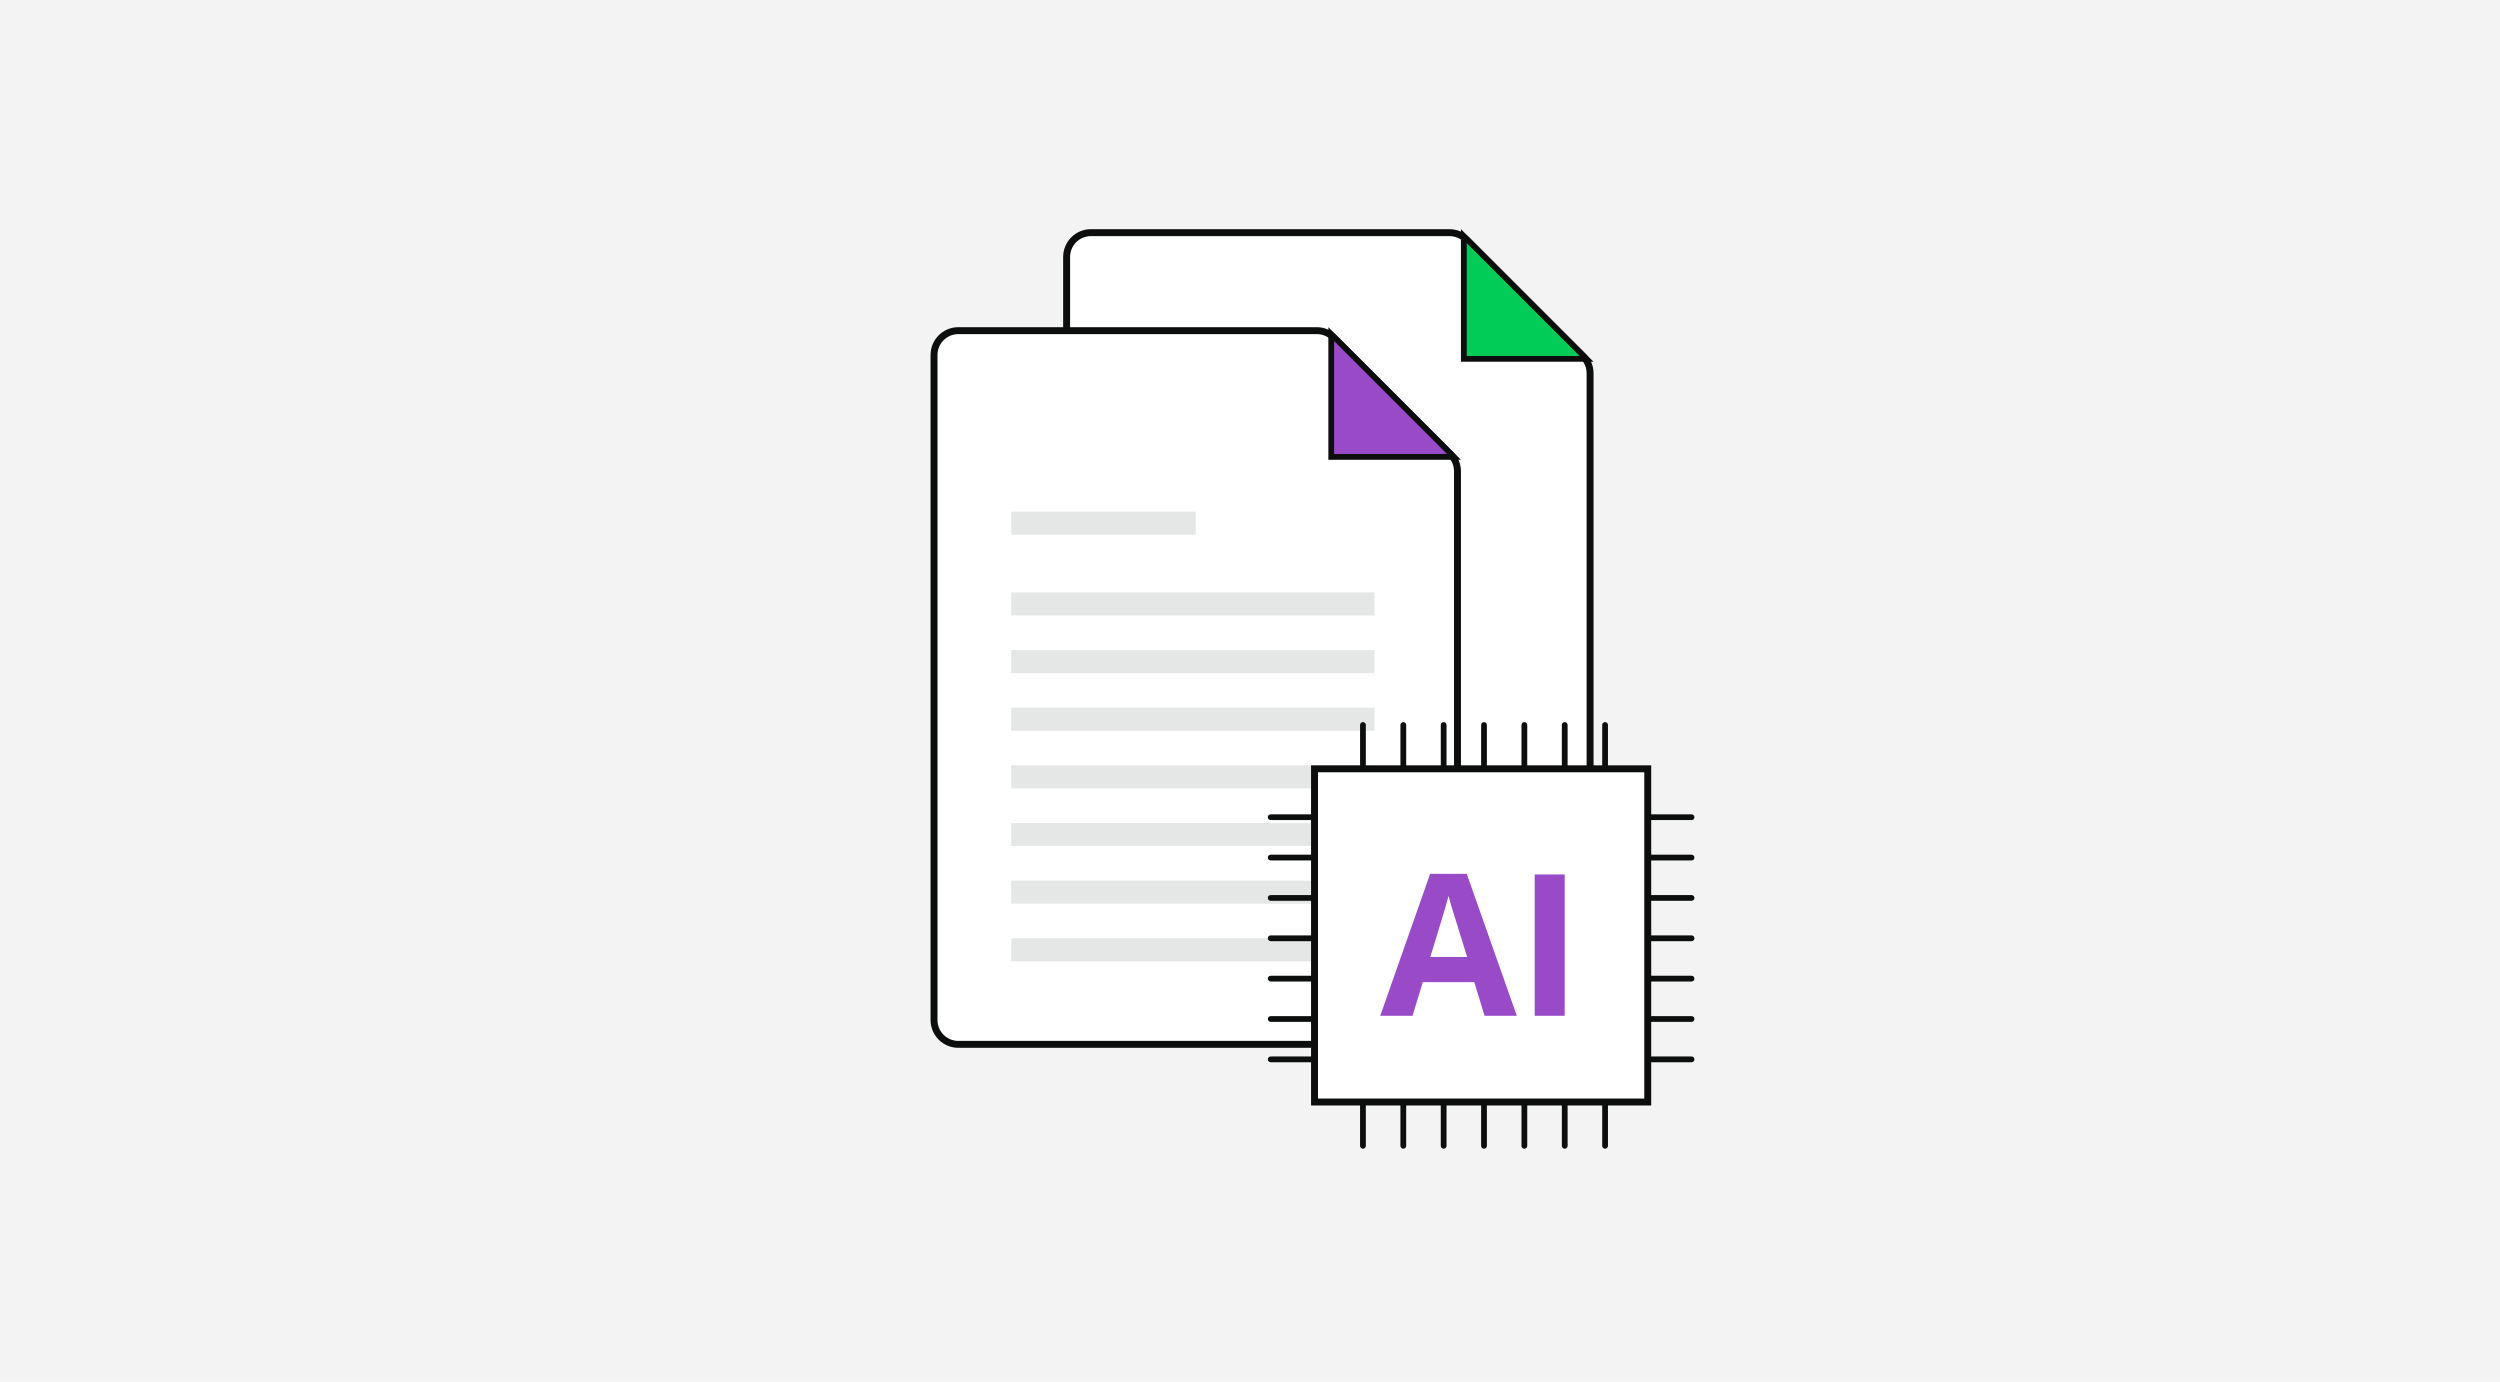 <svg width="360" height="199" viewBox="0 0 360 199" fill="none" xmlns="http://www.w3.org/2000/svg">
<rect width="360" height="199" fill="#F2F3F2"/>
<path d="M157.094 33.5H208.72C209.648 33.5 210.538 33.869 211.195 34.525L227.947 51.276C228.603 51.933 228.971 52.823 228.971 53.751V132.773C228.971 134.706 227.404 136.273 225.471 136.273H157.094C155.161 136.273 153.594 134.706 153.594 132.773V37C153.594 35.067 155.161 33.5 157.094 33.5Z" fill="white" stroke="#0C0E0D"/>
<path d="M210.792 51.679L210.792 34.002L228.469 51.679L210.792 51.679Z" fill="#00CC57" stroke="#0C0E0D" stroke-width="0.83"/>
<path d="M138 47.613H189.626C190.554 47.613 191.444 47.982 192.101 48.639L208.853 65.39C209.509 66.046 209.877 66.936 209.877 67.864V146.887C209.877 148.82 208.31 150.387 206.377 150.387H138C136.067 150.387 134.5 148.82 134.5 146.887V51.113C134.5 49.18 136.067 47.613 138 47.613Z" fill="white" stroke="#0C0E0D"/>
<path d="M191.698 65.793L191.698 48.116L209.375 65.793L191.698 65.793Z" fill="#994BC7" stroke="#0C0E0D" stroke-width="0.83"/>
<rect x="145.623" y="73.679" width="26.566" height="3.321" fill="#E4E7E5"/>
<rect x="145.623" y="85.302" width="52.302" height="3.321" fill="#E4E7E5"/>
<rect x="145.623" y="93.604" width="52.302" height="3.321" fill="#E4E7E5"/>
<rect x="145.623" y="101.906" width="52.302" height="3.321" fill="#E4E7E5"/>
<rect x="145.623" y="110.208" width="52.302" height="3.321" fill="#E4E7E5"/>
<rect x="145.623" y="118.51" width="52.302" height="3.321" fill="#E4E7E5"/>
<rect x="145.623" y="126.811" width="52.302" height="3.321" fill="#E4E7E5"/>
<rect x="145.623" y="135.113" width="52.302" height="3.321" fill="#E4E7E5"/>
<rect x="189.292" y="110.708" width="47.981" height="47.981" fill="white" stroke="#0C0E0D"/>
<path d="M213.774 146.272L212.299 141.428H204.88L203.404 146.272H198.755L205.937 125.838H211.213L218.423 146.272H213.774ZM211.269 137.809C209.905 133.419 209.134 130.937 208.958 130.362C208.791 129.786 208.67 129.332 208.596 128.997C208.29 130.185 207.413 133.122 205.965 137.809H211.269ZM220.998 146.272V125.921H225.314V146.272H220.998Z" fill="#994BC7"/>
<path d="M230.717 110.208L230.717 110.623L231.547 110.623L231.547 110.208L231.132 110.208L230.717 110.208ZM231.547 104.396C231.547 104.167 231.362 103.981 231.132 103.981C230.903 103.981 230.717 104.167 230.717 104.396L231.132 104.396L231.547 104.396ZM231.132 110.208L231.547 110.208L231.547 104.396L231.132 104.396L230.717 104.396L230.717 110.208L231.132 110.208Z" fill="#0C0E0D"/>
<path d="M224.906 110.208L224.906 110.623L225.736 110.623L225.736 110.208L225.321 110.208L224.906 110.208ZM225.736 104.396C225.736 104.167 225.55 103.981 225.321 103.981C225.092 103.981 224.906 104.167 224.906 104.396L225.321 104.396L225.736 104.396ZM225.321 110.208L225.736 110.208L225.736 104.396L225.321 104.396L224.906 104.396L224.906 110.208L225.321 110.208Z" fill="#0C0E0D"/>
<path d="M219.094 110.208L219.094 110.623L219.924 110.623L219.924 110.208L219.509 110.208L219.094 110.208ZM219.924 104.396C219.924 104.167 219.739 103.981 219.509 103.981C219.28 103.981 219.094 104.167 219.094 104.396L219.509 104.396L219.924 104.396ZM219.509 110.208L219.924 110.208L219.924 104.396L219.509 104.396L219.094 104.396L219.094 110.208L219.509 110.208Z" fill="#0C0E0D"/>
<path d="M213.283 110.208L213.283 110.623L214.113 110.623L214.113 110.208L213.698 110.208L213.283 110.208ZM214.113 104.396C214.113 104.167 213.927 103.981 213.698 103.981C213.469 103.981 213.283 104.167 213.283 104.396L213.698 104.396L214.113 104.396ZM213.698 110.208L214.113 110.208L214.113 104.396L213.698 104.396L213.283 104.396L213.283 110.208L213.698 110.208Z" fill="#0C0E0D"/>
<path d="M207.472 110.208L207.472 110.623L208.302 110.623L208.302 110.208L207.887 110.208L207.472 110.208ZM208.302 104.396C208.302 104.167 208.116 103.981 207.887 103.981C207.657 103.981 207.472 104.167 207.472 104.396L207.887 104.396L208.302 104.396ZM207.887 110.208L208.302 110.208L208.302 104.396L207.887 104.396L207.472 104.396L207.472 110.208L207.887 110.208Z" fill="#0C0E0D"/>
<path d="M201.661 110.208L201.661 110.623L202.491 110.623L202.491 110.208L202.076 110.208L201.661 110.208ZM202.491 104.396C202.491 104.167 202.305 103.981 202.076 103.981C201.846 103.981 201.661 104.167 201.661 104.396L202.076 104.396L202.491 104.396ZM202.076 110.208L202.491 110.208L202.491 104.396L202.076 104.396L201.661 104.396L201.661 110.208L202.076 110.208Z" fill="#0C0E0D"/>
<path d="M195.849 110.208L195.849 110.623L196.679 110.623L196.679 110.208L196.264 110.208L195.849 110.208ZM196.679 104.396C196.679 104.167 196.493 103.981 196.264 103.981C196.035 103.981 195.849 104.167 195.849 104.396L196.264 104.396L196.679 104.396ZM196.264 110.208L196.679 110.208L196.679 104.396L196.264 104.396L195.849 104.396L195.849 110.208L196.264 110.208Z" fill="#0C0E0D"/>
<path d="M196.679 159.189L196.679 158.774L195.849 158.774L195.849 159.189L196.264 159.189L196.679 159.189ZM195.849 165C195.849 165.229 196.035 165.415 196.264 165.415C196.493 165.415 196.679 165.229 196.679 165L196.264 165L195.849 165ZM196.264 159.189L195.849 159.189L195.849 165L196.264 165L196.679 165L196.679 159.189L196.264 159.189Z" fill="#0C0E0D"/>
<path d="M202.491 159.189L202.491 158.774L201.661 158.774L201.661 159.189L202.076 159.189L202.491 159.189ZM201.661 165C201.661 165.229 201.846 165.415 202.076 165.415C202.305 165.415 202.491 165.229 202.491 165L202.076 165L201.661 165ZM202.076 159.189L201.661 159.189L201.661 165L202.076 165L202.491 165L202.491 159.189L202.076 159.189Z" fill="#0C0E0D"/>
<path d="M208.302 159.189L208.302 158.774L207.472 158.774L207.472 159.189L207.887 159.189L208.302 159.189ZM207.472 165C207.472 165.229 207.657 165.415 207.887 165.415C208.116 165.415 208.302 165.229 208.302 165L207.887 165L207.472 165ZM207.887 159.189L207.472 159.189L207.472 165L207.887 165L208.302 165L208.302 159.189L207.887 159.189Z" fill="#0C0E0D"/>
<path d="M214.113 159.189L214.113 158.774L213.283 158.774L213.283 159.189L213.698 159.189L214.113 159.189ZM213.283 165C213.283 165.229 213.469 165.415 213.698 165.415C213.927 165.415 214.113 165.229 214.113 165L213.698 165L213.283 165ZM213.698 159.189L213.283 159.189L213.283 165L213.698 165L214.113 165L214.113 159.189L213.698 159.189Z" fill="#0C0E0D"/>
<path d="M219.924 159.189L219.924 158.774L219.094 158.774L219.094 159.189L219.509 159.189L219.924 159.189ZM219.094 165C219.094 165.229 219.28 165.415 219.509 165.415C219.739 165.415 219.924 165.229 219.924 165L219.509 165L219.094 165ZM219.509 159.189L219.094 159.189L219.094 165L219.509 165L219.924 165L219.924 159.189L219.509 159.189Z" fill="#0C0E0D"/>
<path d="M225.736 159.189L225.736 158.774L224.906 158.774L224.906 159.189L225.321 159.189L225.736 159.189ZM224.906 165C224.906 165.229 225.092 165.415 225.321 165.415C225.55 165.415 225.736 165.229 225.736 165L225.321 165L224.906 165ZM225.321 159.189L224.906 159.189L224.906 165L225.321 165L225.736 165L225.736 159.189L225.321 159.189Z" fill="#0C0E0D"/>
<path d="M231.547 159.189L231.547 158.774L230.717 158.774L230.717 159.189L231.132 159.189L231.547 159.189ZM230.717 165C230.717 165.229 230.903 165.415 231.132 165.415C231.362 165.415 231.547 165.229 231.547 165L231.132 165L230.717 165ZM231.132 159.189L230.717 159.189L230.717 165L231.132 165L231.547 165L231.547 159.189L231.132 159.189Z" fill="#0C0E0D"/>
<path d="M188.792 118.094L189.208 118.094L189.208 117.264L188.792 117.264L188.792 117.679L188.792 118.094ZM182.981 117.264C182.752 117.264 182.566 117.45 182.566 117.679C182.566 117.908 182.752 118.094 182.981 118.094L182.981 117.679L182.981 117.264ZM188.792 117.679L188.792 117.264L182.981 117.264L182.981 117.679L182.981 118.094L188.792 118.094L188.792 117.679Z" fill="#0C0E0D"/>
<path d="M188.792 123.906L189.208 123.906L189.208 123.075L188.792 123.075L188.792 123.49L188.792 123.906ZM182.981 123.075C182.752 123.075 182.566 123.261 182.566 123.49C182.566 123.72 182.752 123.906 182.981 123.906L182.981 123.49L182.981 123.075ZM188.792 123.49L188.792 123.075L182.981 123.075L182.981 123.49L182.981 123.906L188.792 123.906L188.792 123.49Z" fill="#0C0E0D"/>
<path d="M188.792 129.717L189.208 129.717L189.208 128.887L188.792 128.887L188.792 129.302L188.792 129.717ZM182.981 128.887C182.752 128.887 182.566 129.073 182.566 129.302C182.566 129.531 182.752 129.717 182.981 129.717L182.981 129.302L182.981 128.887ZM188.792 129.302L188.792 128.887L182.981 128.887L182.981 129.302L182.981 129.717L188.792 129.717L188.792 129.302Z" fill="#0C0E0D"/>
<path d="M188.792 135.528L189.208 135.528L189.208 134.698L188.792 134.698L188.792 135.113L188.792 135.528ZM182.981 134.698C182.752 134.698 182.566 134.884 182.566 135.113C182.566 135.343 182.752 135.528 182.981 135.528L182.981 135.113L182.981 134.698ZM188.792 135.113L188.792 134.698L182.981 134.698L182.981 135.113L182.981 135.528L188.792 135.528L188.792 135.113Z" fill="#0C0E0D"/>
<path d="M188.792 141.34L189.208 141.34L189.208 140.509L188.792 140.509L188.792 140.925L188.792 141.34ZM182.981 140.509C182.752 140.509 182.566 140.695 182.566 140.925C182.566 141.154 182.752 141.34 182.981 141.34L182.981 140.925L182.981 140.509ZM188.792 140.925L188.792 140.509L182.981 140.509L182.981 140.925L182.981 141.34L188.792 141.34L188.792 140.925Z" fill="#0C0E0D"/>
<path d="M188.792 147.151L189.208 147.151L189.208 146.321L188.792 146.321L188.792 146.736L188.792 147.151ZM182.981 146.321C182.752 146.321 182.566 146.507 182.566 146.736C182.566 146.965 182.752 147.151 182.981 147.151L182.981 146.736L182.981 146.321ZM188.792 146.736L188.792 146.321L182.981 146.321L182.981 146.736L182.981 147.151L188.792 147.151L188.792 146.736Z" fill="#0C0E0D"/>
<path d="M188.792 152.962L189.208 152.962L189.208 152.132L188.792 152.132L188.792 152.547L188.792 152.962ZM182.981 152.132C182.752 152.132 182.566 152.318 182.566 152.547C182.566 152.776 182.752 152.962 182.981 152.962L182.981 152.547L182.981 152.132ZM188.792 152.547L188.792 152.132L182.981 152.132L182.981 152.547L182.981 152.962L188.792 152.962L188.792 152.547Z" fill="#0C0E0D"/>
<path d="M237.773 152.132L237.358 152.132L237.358 152.962L237.773 152.962L237.773 152.547L237.773 152.132ZM243.585 152.962C243.814 152.962 244 152.776 244 152.547C244 152.318 243.814 152.132 243.585 152.132L243.585 152.547L243.585 152.962ZM237.773 152.547L237.773 152.962L243.585 152.962L243.585 152.547L243.585 152.132L237.773 152.132L237.773 152.547Z" fill="#0C0E0D"/>
<path d="M237.773 146.321L237.358 146.321L237.358 147.151L237.773 147.151L237.773 146.736L237.773 146.321ZM243.585 147.151C243.814 147.151 244 146.965 244 146.736C244 146.507 243.814 146.321 243.585 146.321L243.585 146.736L243.585 147.151ZM237.773 146.736L237.773 147.151L243.585 147.151L243.585 146.736L243.585 146.321L237.773 146.321L237.773 146.736Z" fill="#0C0E0D"/>
<path d="M237.773 140.509L237.358 140.509L237.358 141.34L237.773 141.34L237.773 140.925L237.773 140.509ZM243.585 141.34C243.814 141.34 244 141.154 244 140.925C244 140.695 243.814 140.509 243.585 140.509L243.585 140.925L243.585 141.34ZM237.773 140.925L237.773 141.34L243.585 141.34L243.585 140.925L243.585 140.509L237.773 140.509L237.773 140.925Z" fill="#0C0E0D"/>
<path d="M237.773 134.698L237.358 134.698L237.358 135.528L237.773 135.528L237.773 135.113L237.773 134.698ZM243.585 135.528C243.814 135.528 244 135.343 244 135.113C244 134.884 243.814 134.698 243.585 134.698L243.585 135.113L243.585 135.528ZM237.773 135.113L237.773 135.528L243.585 135.528L243.585 135.113L243.585 134.698L237.773 134.698L237.773 135.113Z" fill="#0C0E0D"/>
<path d="M237.773 128.887L237.358 128.887L237.358 129.717L237.773 129.717L237.773 129.302L237.773 128.887ZM243.585 129.717C243.814 129.717 244 129.531 244 129.302C244 129.073 243.814 128.887 243.585 128.887L243.585 129.302L243.585 129.717ZM237.773 129.302L237.773 129.717L243.585 129.717L243.585 129.302L243.585 128.887L237.773 128.887L237.773 129.302Z" fill="#0C0E0D"/>
<path d="M237.773 123.075L237.358 123.075L237.358 123.906L237.773 123.906L237.773 123.49L237.773 123.075ZM243.585 123.906C243.814 123.906 244 123.72 244 123.49C244 123.261 243.814 123.075 243.585 123.075L243.585 123.49L243.585 123.906ZM237.773 123.49L237.773 123.906L243.585 123.906L243.585 123.49L243.585 123.075L237.773 123.075L237.773 123.49Z" fill="#0C0E0D"/>
<path d="M237.773 117.264L237.358 117.264L237.358 118.094L237.773 118.094L237.773 117.679L237.773 117.264ZM243.585 118.094C243.814 118.094 244 117.908 244 117.679C244 117.45 243.814 117.264 243.585 117.264L243.585 117.679L243.585 118.094ZM237.773 117.679L237.773 118.094L243.585 118.094L243.585 117.679L243.585 117.264L237.773 117.264L237.773 117.679Z" fill="#0C0E0D"/>
</svg>
